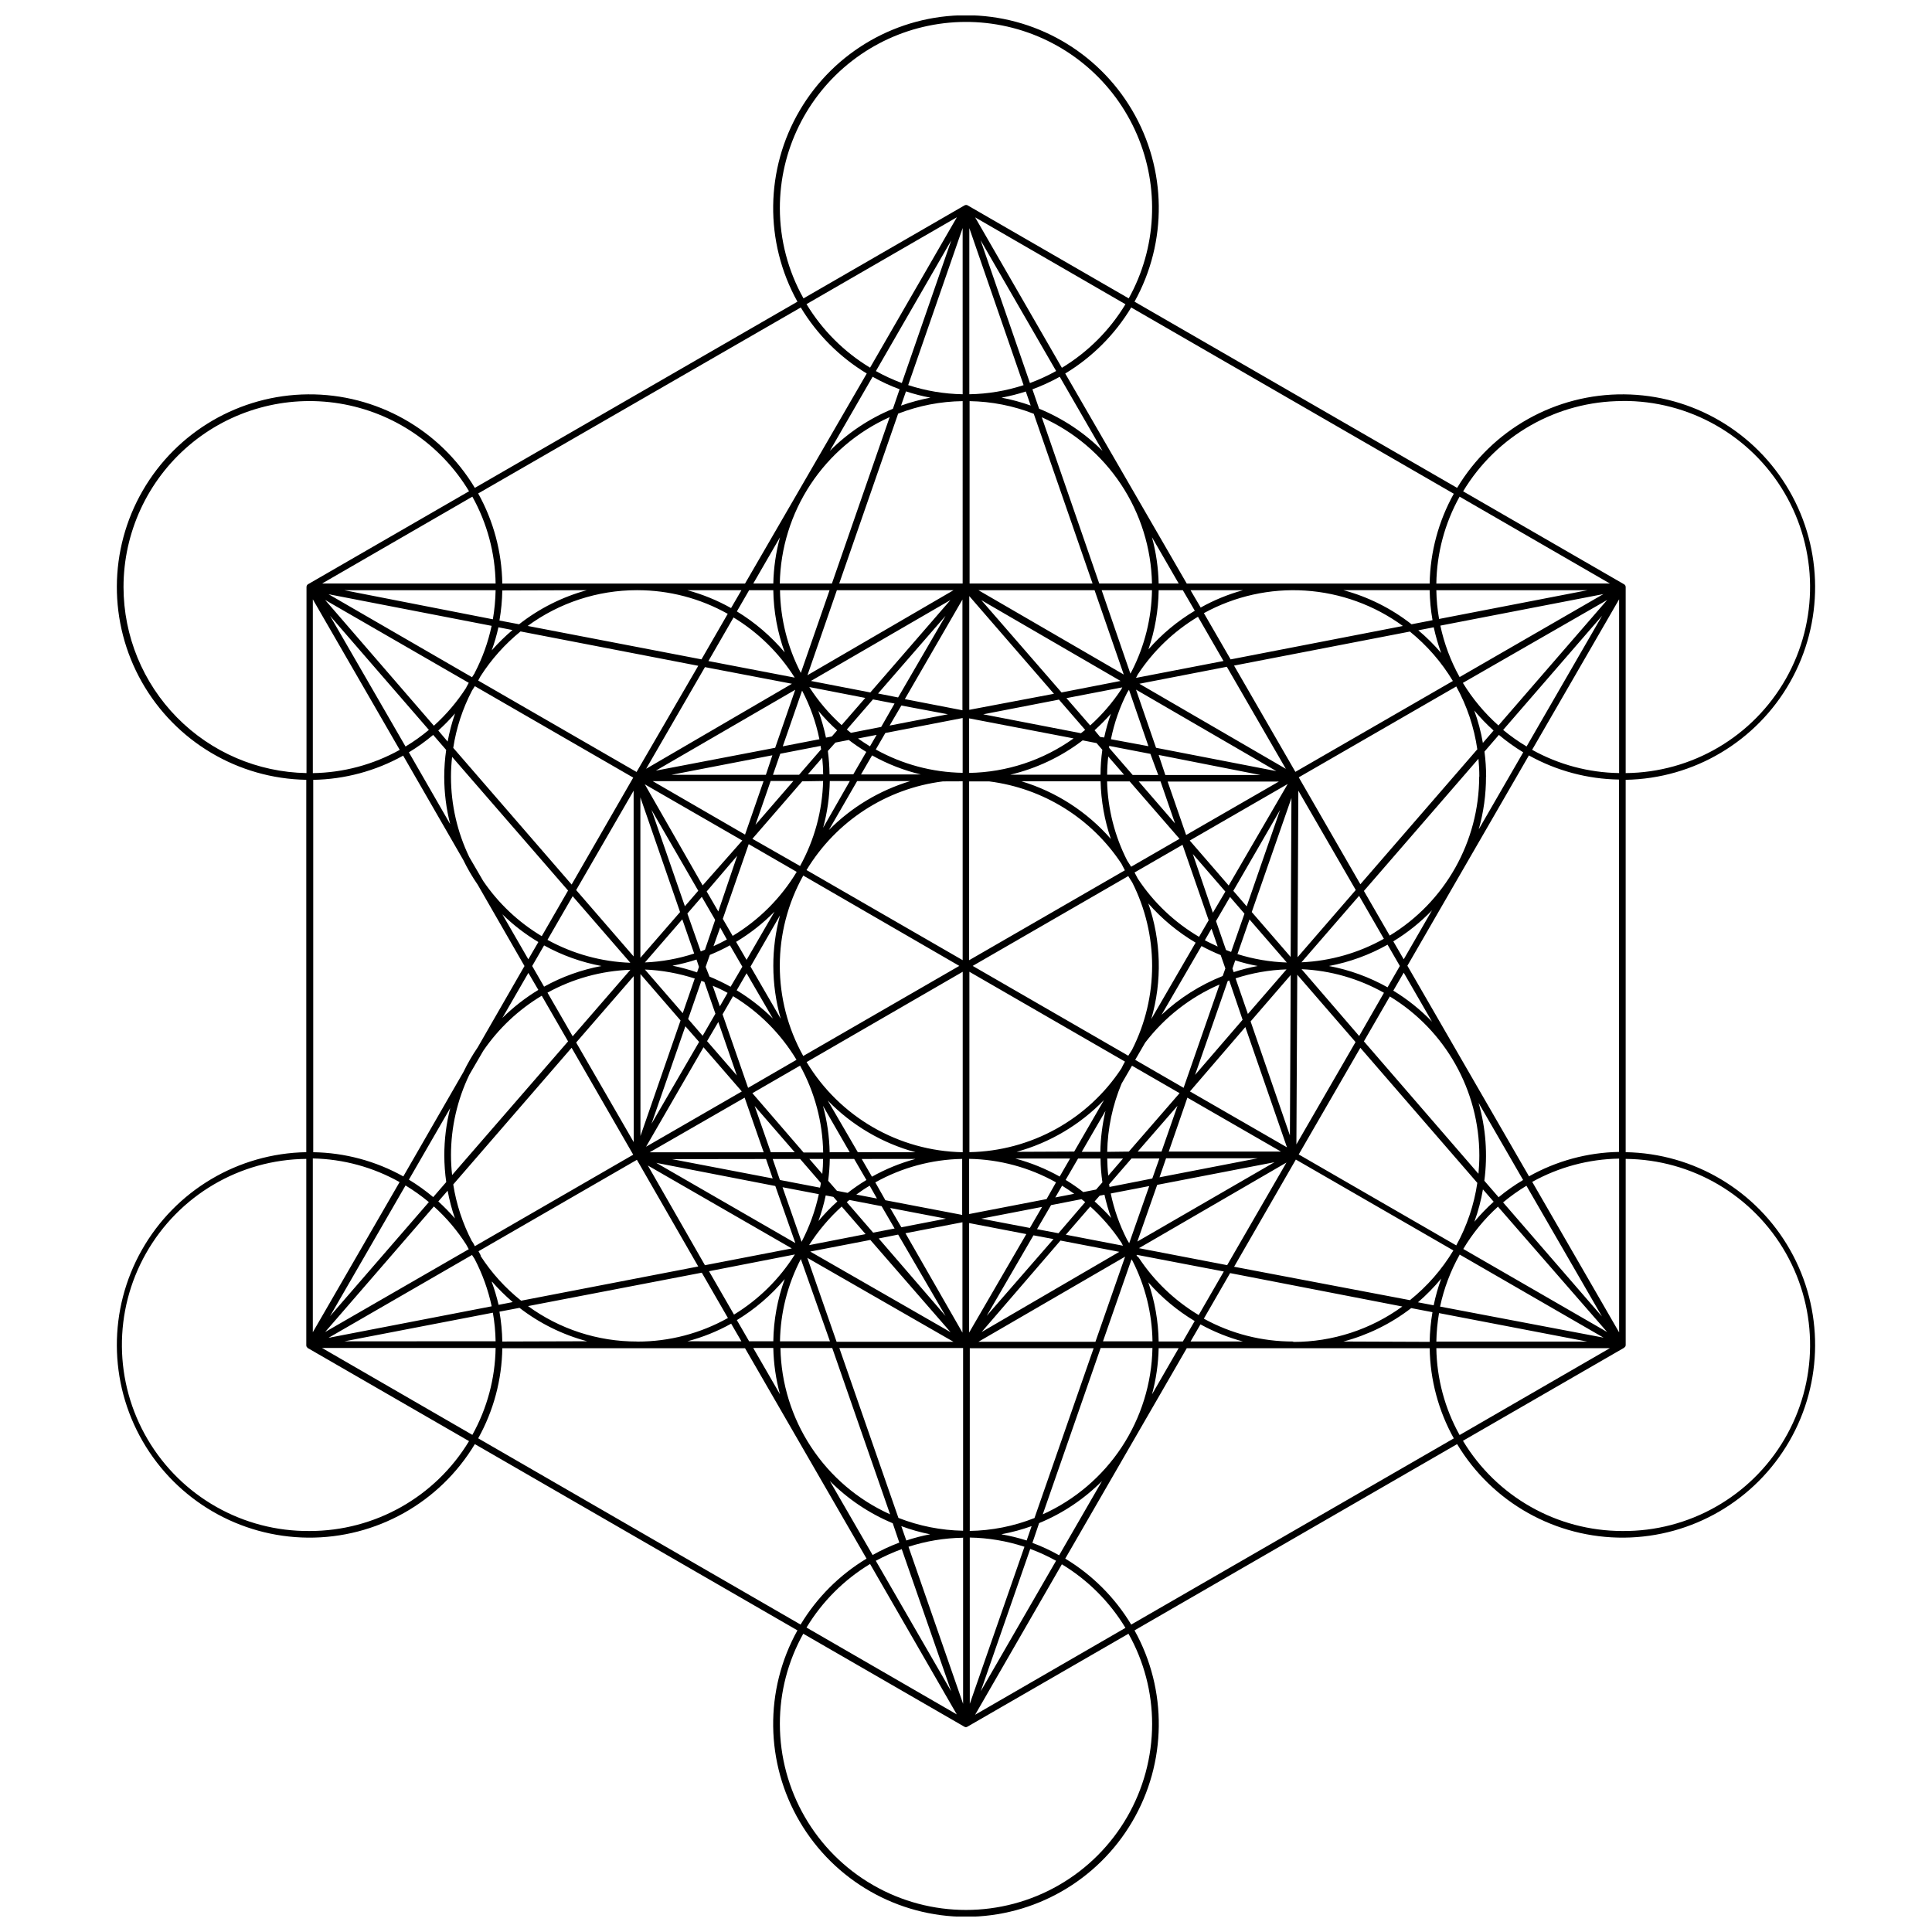 <?xml version="1.0" encoding="UTF-8"?>
<!-- Uploaded to: ICON Repo, www.svgrepo.com, Generator: ICON Repo Mixer Tools -->
<svg width="800px" height="800px" version="1.1" viewBox="144 144 512 512" xmlns="http://www.w3.org/2000/svg">
 <defs>
  <clipPath id="a">
   <path d="m174 148.09h452v503.81h-452z"/>
  </clipPath>
 </defs>
 <g clip-path="url(#a)">
  <path d="m574.82 449.34v-98.684c18.09-0.309 34.668-10.168 43.578-25.914 8.914-15.746 8.828-35.031-0.219-50.699s-25.707-25.383-43.797-25.535c-18.094-0.156-34.918 9.273-44.23 24.785l-85.492-49.344c8.793-15.824 8.555-35.121-0.629-50.727-9.18-15.602-25.934-25.184-44.035-25.184-18.105 0-34.859 9.582-44.039 25.184-9.184 15.605-9.422 34.902-0.629 50.727l-85.492 49.344c-9.312-15.512-26.137-24.941-44.23-24.785-18.09 0.152-34.75 9.867-43.797 25.535s-9.129 34.953-0.219 50.699c8.91 15.746 25.488 25.605 43.578 25.914v98.688-0.004c-18.09 0.312-34.668 10.168-43.578 25.914s-8.828 35.031 0.219 50.699 25.707 25.383 43.797 25.535c18.094 0.156 34.918-9.273 44.23-24.785l85.492 49.359c-8.793 15.828-8.555 35.125 0.629 50.727 9.18 15.605 25.934 25.184 44.039 25.184 18.102 0 34.855-9.578 44.035-25.184 9.184-15.602 9.422-34.898 0.629-50.727l85.492-49.359c9.312 15.512 26.137 24.941 44.23 24.785 18.09-0.152 34.75-9.867 43.797-25.535s9.133-34.953 0.219-50.699c-8.91-15.746-25.488-25.602-43.578-25.914zm-74.793 50.176c6.516-1.73 12.621-4.738 17.957-8.855l5.633 1.082c-0.445 2.598-0.695 5.227-0.742 7.863zm-13.32 0c-8.277 0.023-16.426-2.062-23.68-6.055l6.961-12.078 45.641 8.855c-8.391 6.106-18.504 9.395-28.887 9.387zm-173.92 0c-10.367 0.012-20.473-3.277-28.852-9.387l46.047-8.855 6.926 12.008c-7.32 4.102-15.57 6.258-23.961 6.254zm-35.672 0c-0.043-2.652-0.301-5.301-0.758-7.914l5.312-1.008v-0.004c5.328 4.113 11.418 7.121 17.922 8.855zm22.406-199.11c-6.527 1.785-12.633 4.856-17.957 9.031l-5.207-0.992c0.457-2.633 0.715-5.297 0.758-7.969zm13.391 0c8.387 0 16.633 2.16 23.945 6.269l-6.961 12.062-46.047-8.855-0.004-0.004c8.391-6.148 18.52-9.469 28.922-9.473zm209.96 0c0.043 2.664 0.301 5.324 0.762 7.953l-5.562 1.082v-0.004c-5.348-4.191-11.484-7.262-18.047-9.031zm-250.82 122.1c4.047-5.941 9.344-10.934 15.516-14.629l6.977 12.098-30.73 35.422c-0.199-1.766-0.301-3.539-0.301-5.312 0.008-7.359 1.668-14.621 4.856-21.254zm-3.684-51.363v0.004c-3.191-6.633-4.848-13.895-4.856-21.254 0-1.777 0.102-3.551 0.301-5.312l30.73 35.422-6.977 12.098v-0.004c-6.172-3.691-11.469-8.684-15.516-14.629zm-0.797 102.72c0.211 0.391 0.426 0.797 0.656 1.188l-38.062 21.949 28.816-33.277v-0.004c3.309 2.973 6.199 6.379 8.59 10.133zm-7.422-11.461 2.481-2.852v0.008c0.457 2.488 1.105 4.938 1.93 7.332-1.383-1.582-2.856-3.086-4.41-4.5zm8.961 10.625v0.008c-2.484-4.738-4.172-9.855-4.996-15.145l31.367-36.219 16.328 28.336-41.977 24.246c-0.227-0.527-0.473-0.918-0.723-1.289zm-1.539-146.82v0.008c-2.398 3.738-5.289 7.141-8.59 10.113l-28.816-33.332 38.062 21.961c-0.234 0.391-0.445 0.797-0.656 1.188zm-3.012 6.961v0.008c-0.828 2.398-1.473 4.856-1.93 7.348l-2.481-2.922c1.562-1.406 3.035-2.906 4.41-4.496zm4.551-6.191c0.246-0.371 0.496-0.742 0.727-1.133l41.977 24.23-16.328 28.336-31.371-36.219c0.816-5.312 2.504-10.457 4.996-15.215zm262.59-2.019 38.219-21.961-28.816 33.262c-3.676-3.262-6.844-7.055-9.402-11.246zm8.109 12.645-2.832 3.277c-0.504-2.926-1.266-5.801-2.285-8.59 1.578 1.891 3.289 3.668 5.117 5.312zm-4.34 5.012-30.957 35.723-16.328-28.336 41.746-24.086h-0.004c2.852 5.184 4.742 10.844 5.582 16.699zm0.531 7.191c-0.012 17.219-9 33.188-23.715 42.137l-6.836-11.832 30.355-35.031c0.145 1.484 0.234 3.152 0.234 4.727zm-0.23 105.22-30.32-35.051 6.871-11.902c14.719 8.941 23.711 24.914 23.719 42.137 0 1.629-0.09 3.223-0.23 4.816zm-31.578-36.469-15.266-17.711c7.668 0.344 15.148 2.484 21.836 6.254zm-62.645 55.559-15.09-2.902 6.481-7.473h0.004c3.144 2.84 5.918 6.062 8.254 9.598 0.125 0.25 0.266 0.516 0.391 0.781zm-0.391-147.45 0.004 0.004c-2.332 3.531-5.106 6.75-8.254 9.582l-6.289-7.242 14.805-2.852zm3.684 98.207 2.656-4.586 0.004 0.004c5.144-6.727 11.926-12.023 19.695-15.391l-9.527 27.383zm-14.168 24.371 6.289-10.84v0.004c-0.832 3.555-1.289 7.188-1.363 10.84zm-9.316 12.523-20.527 3.969v-14.629h0.004c8.07 0.141 15.984 2.281 23.023 6.234zm4.109-3.543c1.098 0.672 2.16 1.398 3.207 2.144l-5.012 0.973zm-49.504-0.887 0.004 0.004c7.047-3.934 14.953-6.07 23.023-6.219v14.844l-20.352-3.894zm0.441 4.285-5.473-1.047c1.133-0.832 2.301-1.629 3.543-2.356zm-12.539-12.258 0.004 0.008c-0.078-4.164-0.672-8.297-1.77-12.312l7.086 12.293zm-21.609-17.074-6.766-19.48 2.781-4.816 0.004 0.004c6.891 4.172 12.66 9.961 16.809 16.859zm-1.664 0.957-25.379 14.648 15.23-26.355zm-9.211-13.336 2.981-5.078 4.906 14.168zm-2.144-19.676-0.512 1.453 0.008 0.004c-2.133-0.738-4.309-1.328-6.519-1.773 2.16-0.402 4.289-0.949 6.375-1.629zm1.77 0 1.117-3.188 0.008 0.004c1.82-0.738 3.594-1.582 5.312-2.531l3.293 5.668-3.117 5.312h0.004c-1.816-1-3.684-1.898-5.598-2.691zm8.359-29.453-5.004 14.773-3.082-5.312zm-9.156 7.863-15.328-26.793 25.84 14.895zm12.211-10.941 12.715 7.352h0.004c-4.191 6.953-10.016 12.777-16.969 16.965l-2.621-4.516zm26.797-16.719-7.086 12.398h0.004c1.102-4.043 1.699-8.207 1.77-12.398zm9.406-12.734 20.492-3.969v14.523c-8.066-0.129-15.977-2.254-23.023-6.18zm-4.074 3.543c-1.082-0.656-2.125-1.363-3.172-2.09l4.941-0.957zm61.121 9.262c0.121 5.203 1.043 10.359 2.727 15.285-6.305-7.215-14.508-12.512-23.68-15.285zm21.715 16.824 6.926 19.996-2.551 4.391v0.004c-6.516-3.832-12.066-9.102-16.223-15.41-0.285-0.566-0.566-1.098-0.867-1.648zm-58.27-16.824v47.395l-41.375-23.875c7.82-12.953 21.137-21.613 36.148-23.5zm44.879 26.672c7.109 13.98 7.109 30.512 0 44.492-0.336 0.512-0.672 1.027-0.992 1.559l-41.23-23.805 41.23-23.805c0.32 0.551 0.656 1.062 0.992 1.578zm4.32 5.684v0.004c3.606 4.106 7.84 7.613 12.543 10.395l-11.762 20.262c2.914-10.055 2.641-20.766-0.781-30.656zm-50.086 16.559-41.355 23.875v0.004c-8.289-14.863-8.289-32.957 0-47.82zm-47.52-13.391v0.004c-1.184 4.367-1.777 8.867-1.77 13.391 0.008 4.734 0.668 9.441 1.965 13.992l-8.004-13.816zm-8.855 11.797-2.781-4.781 0.004 0.004c3.719-2.223 7.144-4.914 10.184-8.008zm6.977 15.551 0.004 0.004c-2.894-2.867-6.117-5.379-9.602-7.492l2.621-4.516zm50.301-12.398v47.824c-16.98-0.316-32.609-9.344-41.371-23.891zm1.77 0 41.23 23.805c-0.32 0.566-0.621 1.152-0.922 1.77l0.004 0.004c-8.941 13.609-24.027 21.93-40.309 22.227zm61.512-6.82 0.004 0.004c1.648 0.887 3.348 1.688 5.082 2.394l1.238 3.543-0.707 2c-6 2.383-11.496 5.875-16.207 10.289zm0.887-1.539 1.77-3.062 1.629 4.731c-1.148-0.566-2.301-1.062-3.414-1.664zm6.359 4.766m0.957 2.727 0.742-2.16v0.004c1.949 0.621 3.938 1.117 5.953 1.488-2.16 0.402-4.289 0.949-6.379 1.629zm1.328-3.824 3.188-9.176 9.883 11.406v0.004c-4.445-0.148-8.848-0.898-13.09-2.231zm-1.684-0.566-1.348-0.512-2.656-7.668 3.719-6.394 3.824 4.43zm-4.836-10.395-5.312-15.551 8.625 9.953zm5.418-5.793 12.398-21.449-8.855 25.559zm-1.223-1.418-10.324-11.918 25.965-14.984zm-27.559-4.004-41.23 23.805 0.004-47.391h5.312c14.316 1.805 27.129 9.785 35.066 21.836 0.285 0.586 0.586 1.168 0.906 1.754zm-41.23-40.293 27.684 5.312v0.004c-8.082 5.789-17.738 8.977-27.68 9.141zm-1.77-2.144-15.266-2.957 15.266-26.391zm-3.844 1.062-15.461 2.992 3.117-5.312zm-7.086 15.941h-15.941l2.922-5.047 0.004 0.004c4.113 2.309 8.531 4.023 13.125 5.102zm-2.922 1.77 0.004 0.004c-8.152 2.465-15.559 6.922-21.555 12.965l7.492-12.965zm-48.578 41.98c-1.152 0.637-2.356 1.223-3.543 1.77l1.77-4.961zm0.176 14.168-2.035 3.543-1.895-5.453c1.344 0.543 2.656 1.168 3.93 1.875zm26.566 28.516c6.387 6.562 14.418 11.289 23.254 13.691h-15.285zm23.254 15.461c-4.027 1.09-7.906 2.672-11.547 4.711l-2.711-4.695zm8.059 15.832-11.812 2.285-2.977-5.117zm4.375 0.957v29.242l-15.105-26.336zm1.77 0.211 15.16 2.922-15.16 26.105zm3.223-1.168 16.117-3.117-3.242 5.578zm9.066-15.941h14.469l-2.762 4.781 0.004 0.004c-3.672-2.059-7.586-3.652-11.652-4.746zm0.285-1.77 0.004 0.004c8.809-2.422 16.809-7.164 23.164-13.727l-7.898 13.656zm47.305-20.387 8.66-24.883 0.391-0.141 3.543 10.414zm13.32-12.68 11.035 31.879-25.715-14.82zm-2.586-12.91h0.004c4.363-1.422 8.906-2.223 13.496-2.371l-10.238 11.812zm4.285-17.57 10.52-30.215-0.211 42.117zm-17.387-20.418-4.906-14.168h29.488zm-2.941-3.062-9.637-11.141h5.793zm1.188 4.074-12.824 7.402c-0.336-0.551-0.691-1.117-1.062-1.664v-0.004c-3.309-6.5-5.121-13.66-5.312-20.949h5.988zm-19.18-16.984c0-1.629 0.105-3.242 0.285-4.836l4.199 4.836zm-1.77 0h-23.91l-0.004-0.004c6.969-1.652 13.508-4.754 19.199-9.102l3.684 0.727 1.523 1.77c-0.309 2.188-0.469 4.394-0.477 6.606zm-0.09-10.008-1.469-1.77-0.004-0.004c1.523-1.375 2.969-2.832 4.32-4.375-0.727 2.055-1.316 4.156-1.77 6.289zm-3.969-1.879c-0.355 0.301-0.742 0.602-1.117 0.887l-25.895-5.012 20.066-3.894zm-30.711-5.312v-30.145l22.441 25.895zm-18.863-3.277-5.312-1.047 17.887-20.578zm-0.938 1.613-3.543 6.199-8.023 1.559-1.082-0.867 6.926-7.988zm-14.027 5.719c-3.297-2.969-6.18-6.363-8.574-10.094l14.844 2.887zm-1.152 1.348-1.434 1.648-1.559 0.32v-0.004c-0.508-2.406-1.184-4.773-2.019-7.086 1.551 1.852 3.234 3.594 5.031 5.207zm-0.496 3.277 3.543-0.691c1.488 1.137 3.039 2.195 4.641 3.168l-3.438 5.934h-6.305c-0.02-2.066-0.168-4.133-0.441-6.18zm-3.258 8.414h-4.039l3.809-4.391c0.16 1.535 0.23 3.004 0.246 4.477zm0 1.77v-0.004c-0.191 7.894-2.289 15.621-6.109 22.531l-12.629-7.211 13.195-15.23zm-17.922 11.602 4.019-11.602h6.023zm-2.766 2.602-24.477-14.168 29.383-0.004zm-12.398 14.879-3.543 4.109-8.855-25.559zm0.938 1.613 3.543 6.109-2.707 7.914-1.117 0.441-3.543-10.043zm-2.019 15.035 0.004-0.004c-4.223 1.379-8.617 2.172-13.055 2.356l9.902-11.422zm0.141 6.641-3.172 9.156-10.023-11.566h0.004c4.516 0.195 8.984 1.008 13.285 2.41zm1.77 0.586 0.797 0.301 2.922 8.414-3.383 5.844-3.844-4.445zm-0.602 16.188-12.625 21.711 8.98-25.859zm12.062 14.77 5.047 14.488h-30.234zm2.656 2.215 10.625 12.258-6.352-0.004zm-0.602-3.402 12.629-7.297h0.004c3.891 7.059 5.996 14.965 6.125 23.023h-5.188zm18.738 17.426c0 1.328-0.09 2.656-0.211 3.969l-3.438-3.969zm1.77 0h6.465l3.242 5.578 0.004 0.004c-1.719 1.039-3.375 2.18-4.961 3.418l-2.852-0.551-2.32-2.656c0.25-1.922 0.395-3.856 0.426-5.793zm0.957 10.059 1.047 1.203 0.004 0.004c-1.793 1.609-3.465 3.344-5.016 5.191 0.801-2.215 1.445-4.484 1.934-6.785zm2.195 2.551 6.34 7.316-14.977 2.922c2.414-3.777 5.32-7.219 8.641-10.234zm1.348-1.168 0.707-0.566 8.535 1.648 3.438 5.914-5.684 1.098zm13.621 8.609 12.559 21.555-17.711-20.527zm35.863 0.195 5.312 0.992-17.711 20.352zm0.938-1.629 3.719-6.375 8.078-1.578 0.973 0.777-7.086 8.254zm15.266-7.352 1.328-1.523 1.273-0.246h0.008c0.461 2.082 1.055 4.137 1.773 6.144-1.379-1.539-2.84-3-4.375-4.375zm0.391-3.152-3.402 0.672h0.008c-1.492-1.164-3.055-2.242-4.676-3.223l3.293-5.668h5.953c0.027 2.109 0.195 4.219 0.496 6.305zm2.941-8.219h4.199l-3.914 4.535c-0.176-1.504-0.246-3.012-0.281-4.606zm0-1.77h0.004c0.117-6.215 1.406-12.352 3.809-18.082l2.762-4.746 12.609 7.277-13.441 15.48zm18.633-12.203-4.231 12.133h-6.324zm2.621-2.16 24.797 14.293h-29.738zm16.754-20.207 10.625-12.293-0.211 42.508zm12.648-61.141 15.215 26.32-15.426 17.816zm-35.246-4.16-1.77-5.312 26.957 5.312zm-1.879 0-6.777-0.004-6.234-7.191v-0.512l10.93 2.109zm-12.539-9.477h0.004c0.867-4.312 2.32-8.484 4.32-12.398l0.461-0.707 5.152 14.949zm-13.09-12.398-21.254-24.461 36.891 21.414zm-50.672 0-15.746-3.047 36.965-21.43zm-13.496 12.398-9.707 1.879 5.117-14.754 0.008-0.004c2.129 4.055 3.672 8.391 4.586 12.879zm0.32 1.77c0 0.301 0.105 0.602 0.141 0.902l-5.844 6.746-6.922 0.004 1.93-5.578zm-14.504 7.652h-25.004l26.727-5.172zm-22.738 36.379-10.52 12.113v-42.508zm0.125 28.727-10.625 30.621-0.004-42.914zm22.652 36.715 1.77 5.152-26.707-5.117zm1.77 0h7.277l5.473 6.324c0 0.426-0.141 0.852-0.211 1.273l-10.625-2.035zm12.219 9.316h0.004c-0.945 4.394-2.484 8.645-4.57 12.629l-5.047-14.469zm13.656 12.133 21.254 24.441-37.191-21.359zm50.387 0.16 15.586 2.992-36.48 21.254zm17.605-0.301 0.004-0.004c-1.965-3.848-3.406-7.938-4.289-12.168l10.203-1.965-5.312 15.145zm-4.606-13.902c0-0.23-0.09-0.441-0.125-0.672l5.949-6.871 7.391-0.004-1.879 5.312zm14.988-7.602h24.316l-26.055 5.047zm34.766-48.633 15.445 17.836-15.676 27.117zm16.383-20.918 6.57 11.387c-6.691 3.758-14.172 5.891-21.84 6.234zm-53.809-39.23-5.312-15.41 37.191 21.59zm-47.074-41.762h30.781l7.738 22.352zm-45.305 22.527 7.793-22.527h30.922zm-8.555 19.234-31.633 6.059 36.945-21.43zm-37.512 11.371v43.922l-15.23-17.586zm-0.867 45.605c-7.695-0.281-15.219-2.363-21.965-6.074l6.676-11.566zm0.887 3.543v43.977l-15.25-26.391zm-16.172 15.941-6.676-11.566h-0.004c6.746-3.715 14.27-5.793 21.965-6.059zm53.699 39.672 5.312 15.125-36.855-21.254zm47.219 41.285h-30.977l-7.758-22.246zm45.48-22.562-7.863 22.562h-31.012zm8.5-19.023 31.082-6.004-36.34 21.02zm53.84-36.324 30.996 35.793h0.004c-0.855 5.812-2.746 11.43-5.582 16.574l-41.746-24.105zm32.5 37.531 2.832 3.258 0.004-0.004c-1.828 1.648-3.539 3.426-5.117 5.312 1.02-2.805 1.785-5.699 2.285-8.641zm4.004 4.606 28.906 33.188-38.133-22.016c2.504-4.188 5.613-7.977 9.23-11.246zm1.328-1.168 0.004-0.004c1.945-1.625 4.012-3.098 6.18-4.41l20.012 34.645zm-1.152-1.328-3.824-4.41 0.004-0.008c0.918-6.906 0.402-13.934-1.523-20.633l11.797 20.438-0.004 0.004c-2.262 1.34-4.418 2.856-6.445 4.531zm-27.945-54.785 2.762-4.766 7.492 12.98c-3.047-3.168-6.496-5.93-10.254-8.215zm-1.523-0.887c-4.836-2.715-10.082-4.625-15.531-5.648 5.453-1.02 10.699-2.93 15.531-5.652l3.258 5.648zm1.523-12.184c3.758-2.289 7.207-5.051 10.254-8.219l-7.492 12.98zm24.602-43.656v-0.004c-0.004-2.215-0.152-4.426-0.441-6.625l3.824-4.43v0.004c2.027 1.703 4.184 3.246 6.445 4.621l-11.797 20.422h0.004c1.293-4.551 1.941-9.262 1.93-13.992zm4.535-12.398 26.195-30.234-20.012 34.645-0.004-0.004c-2.184-1.301-4.262-2.769-6.215-4.391zm-11.566-13.977c-2.371-4.266-4.09-8.863-5.102-13.637l43.215-8.359zm-4.871-6.359c-1.852-2.18-3.883-4.199-6.074-6.039l4.09-0.797c0.508 2.332 1.172 4.629 1.984 6.871zm3.098 7.387-41.746 24.086-16.258-28.16 46.598-9.016h0.004c4.539 3.676 8.402 8.117 11.406 13.125zm-44.277 23.289-38.82-22.547 23.184-4.5zm-39.707-24.105 0.477-0.922 0.004 0.004c4.094-6.231 9.543-11.453 15.938-15.285l6.766 11.727zm-1.488-1.133-7.613-22.102h13.336c-0.121 7.43-1.938 14.738-5.312 21.359zm-8.254-23.875-15.23-44.062c8.547 3.816 15.832 9.988 21.004 17.789 5.172 7.805 8.016 16.914 8.203 26.273zm-1.77 0h-32.59v-48.332c5.824 0.094 11.582 1.227 17.004 3.348zm-24.121-49.254c2.176-0.406 4.32-0.949 6.43-1.629l1.293 3.719c-2.516-0.895-5.098-1.594-7.723-2.09zm-8.535-0.902-0.004-44.031 14.383 41.621c-4.644 1.52-9.496 2.332-14.383 2.41zm-1.77 0h-0.004c-4.906-0.086-9.77-0.902-14.434-2.426l14.434-41.621zm-8.535 0.902h-0.004c-2.648 0.5-5.254 1.207-7.793 2.109l1.312-3.773h-0.004c2.121 0.699 4.285 1.258 6.484 1.664zm8.535 0.922-0.004 48.332h-32.711l15.621-45.023v0.004c5.453-2.117 11.242-3.238 17.09-3.312zm-34.648 48.332h-13.816 0.004c0.168-9.355 2.996-18.469 8.152-26.277s12.426-13.988 20.965-17.82zm-0.621 1.77-7.617 21.926 0.004 0.004c-3.519-6.781-5.41-14.289-5.527-21.926zm-9.973 24.797-38.641 22.531 15.586-26.941zm-22.137-6.019 6.66-11.547c6.562 3.984 12.113 9.441 16.207 15.938zm-19.039 29.398-41.973-24.227 0.602-1.117c2.883-4.512 6.469-8.527 10.625-11.902l47.094 9.105zm-38.379-32.234c0.719-1.996 1.312-4.035 1.77-6.109l3.719 0.727h0.004c-1.961 1.656-3.797 3.457-5.492 5.383zm-4.535 6.059-0.691 1.062-38.023-21.996 43.215 8.379v-0.004c-0.926 4.356-2.438 8.562-4.5 12.504zm-38.324-15.215 26.195 30.234c-1.945 1.629-4.012 3.102-6.184 4.41zm18.473 35.527v0.004c-7.047 3.922-14.961 6.043-23.027 6.16v-46.047zm8.855-3.969 3.453 3.984v0.004c-0.336 2.348-0.508 4.715-0.516 7.086 0 4.238 0.527 8.465 1.578 12.574l-10.945-19.023c2.262-1.375 4.418-2.918 6.445-4.621zm27.879 54.906-2.656 4.57-6.891-11.938h-0.004c2.887 2.828 6.098 5.301 9.566 7.367zm1.523 0.887h-0.004c4.746 2.625 9.883 4.465 15.215 5.457-5.332 0.996-10.469 2.844-15.215 5.473l-3.152-5.473zm-1.523 11.797h-0.004c-3.453 2.09-6.652 4.582-9.527 7.422l6.891-11.938zm-24.41 50.918-3.453 3.984c-2.027-1.703-4.184-3.246-6.445-4.621l10.965-18.984-0.004-0.004c-1.047 4.109-1.578 8.336-1.574 12.578 0.008 2.356 0.18 4.711 0.512 7.047zm-4.606 5.312-26.191 30.234 20.012-34.645c2.168 1.316 4.234 2.789 6.184 4.41zm11.441 14.008 0.691 1.062v0.004c2.066 3.957 3.586 8.172 4.519 12.539l-43.25 8.359zm5.312 7.086h0.004c1.695 1.93 3.523 3.734 5.473 5.402l-3.754 0.727c-0.477-2.059-1.078-4.09-1.809-6.074zm-2.992-6.941c-0.195-0.391-0.406-0.762-0.602-1.133l41.977-24.23 16.258 28.27-46.934 9.066c-4.219-3.359-7.863-7.387-10.785-11.918zm44.277-23.855 38.152 21.977-23.023 4.449zm38.965 23.574c-4.074 6.488-9.594 11.941-16.133 15.938l-6.625-11.496zm9.297 23.023h-13.246c0.125-7.598 2.016-15.062 5.527-21.805zm0.602 1.77 15.336 44.082h0.004c-8.523-3.836-15.781-10.02-20.926-17.824-5.144-7.805-7.969-16.91-8.137-26.258zm1.879 0h32.801v48.422h0.004c-5.875-0.102-11.68-1.254-17.145-3.398zm24.266 49.324c-2.207 0.414-4.383 0.977-6.516 1.684l-1.328-3.809c2.508 0.938 5.09 1.668 7.723 2.18zm8.535 0.902v44.066l-14.469-41.621c4.637-1.508 9.473-2.312 14.348-2.391zm1.77 0 0.004 0.004c4.926 0.082 9.809 0.906 14.488 2.441l-14.488 41.621zm8.535-0.902h0.004c2.668-0.496 5.293-1.207 7.848-2.125l-1.312 3.809h0.004c-2.184-0.691-4.406-1.238-6.66-1.629zm-8.535-0.902 0.004-48.367h32.82l-15.676 45.004c-5.5 2.176-11.352 3.332-17.27 3.418zm34.68-48.422h13.73c-0.176 9.348-3 18.449-8.145 26.254-5.148 7.805-12.402 13.984-20.922 17.828zm0.621-1.77 7.562-21.73 0.246 0.371h0.004c3.375 6.621 5.195 13.926 5.312 21.359zm8.996-22.918 23.023 4.41-6.66 11.547h0.004c-6.394-3.832-11.844-9.059-15.938-15.285-0.32-0.16-0.426-0.391-0.551-0.621zm0.531-1.77 39.09-22.688-15.711 27.188zm41.586-23.484 41.746 24.086v-0.004c-3.027 5.039-6.926 9.5-11.512 13.18l-46.598-8.855zm38.523 31.539c-0.836 2.312-1.504 4.68-2 7.086l-4.16-0.797h-0.004c2.227-1.918 4.289-4.023 6.164-6.289zm4.871-6.375 38.148 22.031-43.32-8.234c1.023-4.809 2.766-9.438 5.172-13.727zm19.25-19.25h0.004c7.051-3.918 14.957-6.035 23.023-6.164v46.047zm-0.887-1.523-32.199-55.754 32.199-55.738h0.004c7.309 4.066 15.512 6.266 23.875 6.394v98.688-0.004c-8.375 0.148-16.578 2.379-23.875 6.484zm0.887-113.03 23.023-39.832v46.047h0.004c-8.066-0.117-15.977-2.227-23.023-6.144zm14.648-42.242-39.336 7.617v-0.004c-0.441-2.516-0.684-5.062-0.727-7.613zm-40.062-1.77v-0.004c0.121-8.066 2.238-15.977 6.164-23.023l39.832 23.023zm-8.855 11.246-45.66 8.855-7.086-12.258h0.004c8.203-4.504 17.52-6.578 26.855-5.977 9.34 0.605 18.312 3.856 25.871 9.375zm-53.613-4.922-2.672-4.555h13.902c-3.93 1.074-7.711 2.629-11.262 4.621zm-1.539 0.887v-0.004c-4.609 2.742-8.758 6.199-12.289 10.234 1.723-5.047 2.641-10.336 2.707-15.672h6.41zm-9.582-7.215c-0.09-4.148-0.684-8.27-1.77-12.273l7.086 12.273zm-31.684-46.332-1.77-5.137h-0.004c2.5-0.918 4.922-2.031 7.246-3.328l11.336 19.641c-4.809-4.801-10.52-8.602-16.809-11.176zm-2.426-6.801-13.09-37.867 20.031 34.68c-2.231 1.238-4.551 2.305-6.941 3.188zm-14.523-43.906 39.832 23.023v0.004c-4.168 6.894-9.949 12.676-16.844 16.84zm-6.324 6.094-13.105 37.812c-2.367-0.879-4.664-1.938-6.871-3.168zm-21.52 33.738c-6.894-4.168-12.676-9.945-16.844-16.84l39.852-23.023zm7.828 5.719-1.77 5.172v0.004c-6.258 2.578-11.938 6.367-16.719 11.156l11.336-19.641c2.289 1.297 4.684 2.402 7.152 3.312zm-33.473 51.488h-5.312l7.086-12.258-0.004 0.004c-1.086 3.996-1.68 8.113-1.77 12.254zm0 1.77v0.004c0.082 5.625 1.105 11.199 3.027 16.488-3.609-4.285-7.894-7.961-12.68-10.875l3.242-5.613zm-11.195 4.731c-3.648-2.047-7.539-3.637-11.582-4.727h14.328zm-63.121 2.977-39.352-7.703h40.078c-0.051 2.582-0.293 5.156-0.727 7.703zm-45.27-9.477 39.832-23.023c3.926 7.047 6.043 14.957 6.164 23.023zm21.465 45.555 15.941 27.664c1.113 2.289 2.398 4.492 3.844 6.59l12.398 21.555-12.398 21.555c-1.418 2.074-2.68 4.254-3.773 6.516l-15.941 27.684h0.004c-7.305-4.082-15.512-6.285-23.875-6.414v-98.684c8.34-0.141 16.516-2.34 23.801-6.394zm-0.887 113.02-23.023 39.832v-46.051c8.078 0.16 15.988 2.32 23.027 6.289zm-14.629 42.242 39.32-7.582c0.441 2.504 0.684 5.039 0.727 7.578zm40.043 1.77h0.004c-0.121 8.066-2.238 15.977-6.164 23.023l-39.832-23.023zm62.395-6.5 2.746 4.731-14.324-0.004c4.043-1.062 7.934-2.625 11.582-4.656zm1.539-0.887h0.008c4.789-2.91 9.074-6.582 12.68-10.875-1.922 5.289-2.945 10.863-3.027 16.488h-6.41zm9.652 7.387h0.008c0.09 4.148 0.684 8.27 1.77 12.273l-7.086-12.273zm31.633 46.367 1.77 5.207h0.008c-2.441 0.91-4.812 2.012-7.082 3.293l-11.352-19.641h-0.004c4.766 4.797 10.43 8.605 16.668 11.211zm2.391 6.871 13.125 37.742-19.977-34.59h0.004c2.207-1.191 4.5-2.219 6.856-3.082zm14.613 43.871-39.832-23.023h0.004c4.168-6.898 9.949-12.676 16.844-16.844zm6.34-6.129 13.125-37.727h0.004c2.359 0.871 4.644 1.918 6.84 3.137zm21.5-33.652h0.008c6.894 4.168 12.676 9.949 16.844 16.844l-39.832 23.023zm-7.793-5.703 1.77-5.227 0.008 0.004c6.234-2.57 11.891-6.348 16.648-11.125l-11.352 19.66c-2.273-1.281-4.641-2.383-7.086-3.293zm33.438-51.574h5.312l-7.086 12.273h0.012c1.086-3.996 1.68-8.113 1.77-12.254zm0-1.77h0.008c-0.078-5.336-1.008-10.629-2.746-15.676 3.539 4.039 7.688 7.5 12.293 10.254l-3.137 5.418zm11.086-4.535h0.012c3.559 1.957 7.34 3.481 11.262 4.535h-13.902zm63.211-2.992 39.258 7.543h-39.957c0.047-2.523 0.285-5.039 0.711-7.527zm45.289 9.297-39.832 23.023h0.008c-3.926-7.047-6.043-14.957-6.164-23.023zm3.293-251.02h0.008c17.617-0.156 33.98 9.094 42.926 24.273 8.945 15.176 9.113 33.973 0.441 49.305-8.672 15.336-24.863 24.879-42.48 25.039v-49.309c-0.008-0.141-0.043-0.281-0.105-0.406-0.07-0.121-0.168-0.223-0.285-0.301l-42.684-24.652v-0.004c8.902-14.816 24.906-23.891 42.188-23.926zm-44.656 24.586c-4.059 7.285-6.254 15.461-6.394 23.801h-64.379l-32.199-55.664c7.16-4.328 13.16-10.332 17.48-17.5zm-178.6-75.645c-0.02-15.27 7.031-29.684 19.098-39.043 12.062-9.355 27.781-12.598 42.562-8.781 14.781 3.816 26.965 14.266 32.988 28.293 6.023 14.027 5.215 30.055-2.195 43.406l-42.684-24.652v-0.004c-0.254-0.141-0.562-0.141-0.816 0l-42.684 24.652v0.004c-4.098-7.293-6.258-15.512-6.269-23.875zm5.543 26.285v-0.004c4.32 7.168 10.32 13.172 17.484 17.5l-32.254 55.664h-64.328c-0.129-8.363-2.324-16.562-6.391-23.875zm-179.48 74.117c-0.004-14.473 6.352-28.219 17.383-37.59 11.035-9.371 25.625-13.422 39.91-11.074 14.281 2.344 26.812 10.844 34.273 23.25l-42.688 24.652c-0.113 0.078-0.211 0.18-0.281 0.301-0.062 0.129-0.098 0.266-0.105 0.41v49.324c-12.926-0.227-25.246-5.516-34.312-14.73-9.07-9.211-14.16-21.617-14.18-34.543zm49.324 250.13c-17.617 0.16-33.98-9.094-42.922-24.27-8.945-15.176-9.117-33.973-0.445-49.309 8.672-15.332 24.863-24.879 42.48-25.035v49.43c0.012 0.137 0.047 0.27 0.105 0.391l0.176 0.176c0.07 0.07 0 0.125 0.16 0.16l42.684 24.637h0.004c-8.938 14.793-24.961 23.828-42.242 23.82zm44.668-24.562c4.07-7.309 6.269-15.512 6.391-23.875h64.328l32.199 55.754c-7.164 4.316-13.164 10.316-17.48 17.48zm178.6 75.66c0 17.621-9.402 33.906-24.664 42.719-15.262 8.809-34.062 8.809-49.324 0-15.262-8.812-24.664-25.098-24.664-42.719-0.012-8.359 2.125-16.578 6.199-23.875l42.684 24.637c0.125 0.074 0.266 0.117 0.41 0.125 0.145-0.004 0.285-0.047 0.406-0.125l42.684-24.637c4.102 7.289 6.262 15.512 6.269 23.875zm-5.543-26.301c-4.316-7.164-10.32-13.164-17.48-17.48l32.199-55.754h64.379c0.125 8.367 2.32 16.578 6.394 23.891zm130.16-24.797h-0.004c-17.297-0.012-33.324-9.082-42.238-23.91l42.684-24.637 0.16-0.16c0.055-0.055 0.141-0.105 0.176-0.176 0.059-0.121 0.094-0.254 0.105-0.387v-49.344c17.617 0.156 33.809 9.703 42.48 25.035 8.672 15.336 8.504 34.133-0.441 49.309-8.945 15.176-25.309 24.43-42.926 24.27z"/>
 </g>
</svg>
